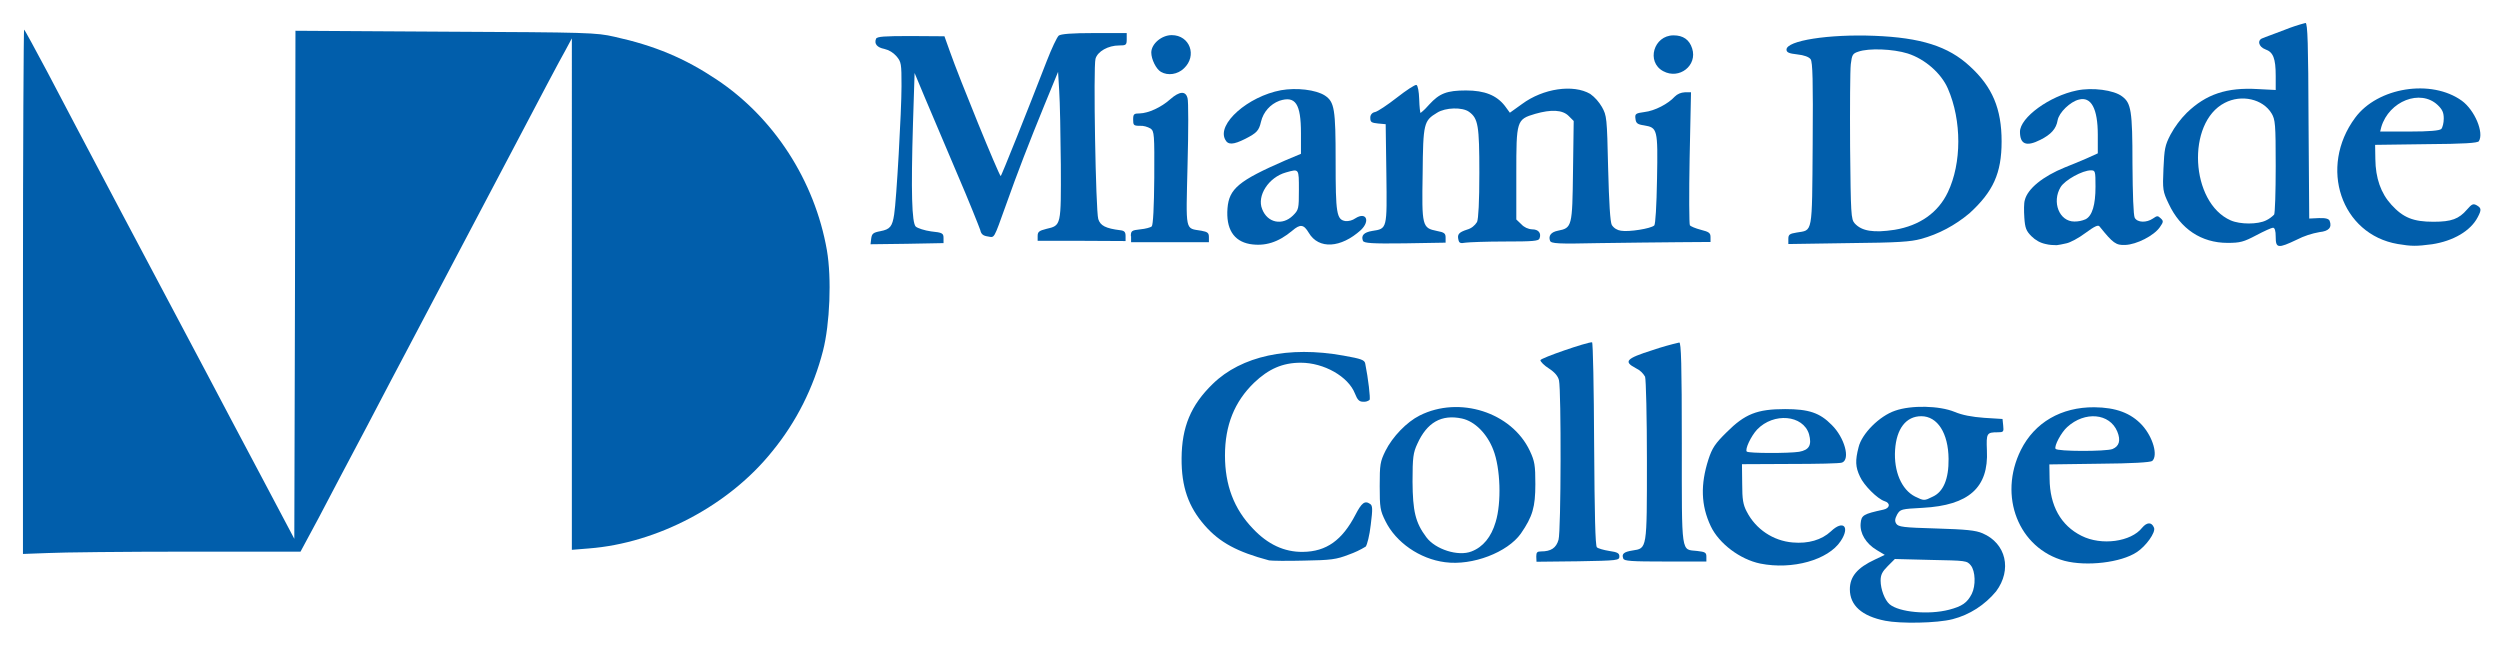 <svg version="1.1" id="Layer_1" xmlns="http://www.w3.org/2000/svg" x="0" y="0" viewBox="0 0 1089 283" xml:space="preserve"><style>.st1{fill:#015eab}</style><path fill="none" d="M0 0h1089v283H0z"/><g id="layer101" transform="translate(10 10)"><path id="Path_6226" class="st1" d="M811.2 260.4c-10.2-2-15.4-6.7-15.4-13.7 0-5.5 3.2-9.4 11-13l4.2-2-3.5-2.1c-4.7-2.8-7.4-7.3-7-11.6.3-3.6 1.2-4.1 9.9-6 2.9-.6 3.2-2.9.5-3.7-3.1-1-9-6.9-10.7-10.7-2-4.2-2.1-7-.6-12.8 1.4-5.9 9.1-13.6 15.9-15.9 7.1-2.5 19.3-2.2 25.9.5 3.3 1.4 7.5 2.2 12.9 2.6l8 .5.3 2.9c.3 2.7.1 2.9-2.4 2.9-4.8 0-5 .4-4.7 7.9.8 16.2-7.9 23.9-27.9 25-9.5.5-9.8.6-11.2 2.9-1 1.9-1.1 2.9-.4 4 .9 1.4 3 1.7 17.4 2.1 13.1.4 17.2.8 20.2 2.1 10.3 4.4 12.9 15.9 5.9 25.3-4.9 5.9-11.5 10.2-18.9 12.1-6.9 1.8-22.9 2-29.4.7zm27.8-4.8c5.7-1.5 7.9-3 9.9-6.9 1.8-3.6 1.6-9.9-.4-12.4-1.7-2.1-2.1-2.1-17.4-2.4l-15.7-.4-3.1 3.1c-2.4 2.4-3.1 3.8-3.1 6.3 0 3.8 1.8 8.5 3.9 10.3 4.1 3.5 17 4.7 25.9 2.4zm-7-49.3c4.5-2.1 6.9-7.6 6.8-16.4-.1-11.2-4.8-18.6-11.9-18.6-6.6 0-10.8 5.4-11.4 14.7s2.8 17.3 8.7 20.3c3.9 1.9 4 1.9 7.8 0z"/><path id="Path_6227" class="st1" d="M756.8 235.5c-8.8-1.8-18-8.7-21.6-16.3-4.3-9.1-4.5-18.2-1-29.1 1.6-4.9 2.9-6.9 7.9-11.8 8-8 13.3-10.1 25.5-10.1 10.3 0 15.1 1.6 20.3 6.9 5.6 5.5 8.2 15 4.5 16.4-.9.4-11.1.6-22.6.6l-21 .1.1 8.5c0 6.9.4 9.2 2 12.2 3.9 7.6 11.5 12.7 20 13.4 6.8.6 12.6-1.1 16.6-4.8 5.4-5.2 8.5-2.1 4.3 4.2-5.4 8.2-21 12.6-35 9.8zm16.9-48.7c4.4-.8 5.6-2.9 4.3-7.7-2.6-8.4-15.4-9.5-22.6-2-2.7 2.9-5.4 8.7-4.5 9.6.7.8 18.4.8 22.8.1z"/><path id="Path_6228" class="st1" d="M619.5 234.9c-11.1-1.4-21.5-8.7-26-17.9-2.3-4.6-2.5-5.9-2.5-15.3s.2-10.6 2.5-15.3c3.1-6.2 9.3-12.6 14.9-15.4 17.3-8.7 40.1-1.4 48 15.4 2.1 4.5 2.4 6.2 2.4 14.5 0 10-1.2 14.1-6.3 21.5-5.8 8.2-21.1 14.1-33 12.5zm11.5-4.7c5-1.9 8.6-6.3 10.5-12.8 2.6-8.4 2.1-23.5-1-31.4-2.7-7.1-8.1-12.5-13.7-13.7-8.9-1.9-15.2 1.7-19.4 11-1.8 3.9-2.1 5.8-2.1 16.5.1 12.8 1.2 17.8 6 24.2 3.9 5.3 13.9 8.5 19.7 6.2z"/><path id="Path_6229" class="st1" d="M889.3 234.3c-20-5.4-29-28.2-19-48.3 6-12 17.6-18.7 32-18.6 9.4.1 15.9 2.5 20.8 7.8 4.8 5.3 7 13.3 4.4 15.6-.8.6-8.7 1.1-23 1.2l-21.8.3.1 6.2c.1 11.8 4.9 20.4 13.9 24.9 8.7 4.4 21.6 2.6 26.4-3.5 2.1-2.5 4.2-2.6 5.2 0 .8 2-3.5 8-7.5 10.6-6.9 4.6-21.9 6.3-31.5 3.8zm20.9-48.7c2.9-1.2 3.7-3.7 2.1-7.6-3.3-8-14.1-9-21.8-2-2.6 2.3-5.8 8.3-5.1 9.5s21.9 1.2 24.8.1z"/><path id="Path_6230" class="st1" d="M542.8 234.1c-13.9-3.7-21.5-7.8-28-15.2-7.1-8.1-10.2-16.8-10.1-29.3.1-13.6 4-23.1 13.6-32.4 12.4-12.1 33-16.6 56.9-12.3 7.9 1.4 9.2 1.9 9.5 3.5 1.3 6.5 2.3 15.1 1.9 15.8-.8.6-1.8.9-2.8.8-1.7 0-2.5-.8-3.6-3.6-2.9-7.4-13.5-13.4-23.6-13.4-7.9 0-14 2.7-20.3 8.7-8.6 8.3-12.7 18.6-12.7 31.7 0 12.9 3.9 23.3 12.2 31.9 6.4 6.8 13.6 10.2 21.7 10.1 10.3-.1 17.2-5.1 23-16.3 2.6-5 4-6.2 6.3-4.6 1.1.7 1.2 2.1.3 9.1-.5 4.6-1.6 8.8-2.2 9.5-2.3 1.4-4.8 2.6-7.4 3.5-5.4 2.1-7.7 2.4-19.5 2.6-7.3.2-14.2.1-15.2-.1z"/><path id="Path_6231" class="st1" d="M659.2 232.4c0-1.8.4-2.2 2.1-2.2 4.3 0 6.6-1.5 7.6-5.1 1.1-3.7 1.2-64.8.2-69.4-.4-1.8-1.8-3.5-4.4-5.2-2.1-1.3-3.7-3-3.7-3.6 0-.9 20.3-7.9 22.5-7.8.4 0 .8 19.9.9 44.2.2 30.9.5 44.3 1.2 45.1.5.5 2.9 1.2 5.4 1.6 3.6.5 4.4 1 4.4 2.4 0 1.7-.7 1.8-18 2.1l-18.1.2-.1-2.3z"/><path id="Path_6232" class="st1" d="M697.1 233.3c-.8-2 .2-2.9 4-3.5 6.4-1 6.3-.2 6.3-39.1 0-18.9-.4-35.4-.8-36.6-.9-1.6-2.3-2.9-4-3.7-5.5-2.9-4.4-4.2 7.3-7.9 3.8-1.3 7.7-2.4 11.6-3.3.8 0 1.1 9.5 1.1 44.1 0 49.3-.4 45.9 6.7 46.7 3.5.4 4 .7 4 2.5v2.1h-17.8c-14.9 0-18.1-.2-18.4-1.3z"/><path id="Path_6233" class="st1" d="M0 116.9C0 53.9.3 2.6.5 2.9c.4.3 4.9 8.7 10.2 18.6 9.7 18.6 53.3 101 69.5 131.4 4.9 9.4 15.5 29.3 23.5 44.4l14.5 27.4.3-110.6.2-110.7 65.3.4c62.4.3 65.7.4 73.6 2.2 17.7 3.9 30.7 9.4 44.5 18.6 25 16.6 42.8 44.1 48.1 74.4 2.1 12.2 1.3 32.1-1.7 43.8-4.1 16-11.6 31-22.1 43.8-18.8 23.5-50 40-79.9 42.3l-7.4.6V6.7l-2.9 5.4c-1.7 2.9-11.8 22-22.5 42.4-20.8 39.5-42.5 80.6-47.5 90.1-1.7 3.2-9.1 17.2-16.4 31.2-7.4 14-16.9 31.9-21.1 40l-7.8 14.5H71.3c-27.3 0-54.5.3-60.4.6l-10.9.4V116.9z"/><path id="Path_6234" class="st1" d="M534.4 96.3c-7.1-1.3-10.4-6.7-9.7-15.6.7-8.5 4.9-12 25.1-20.8l6.9-2.9v-9c0-12.8-2.4-16.4-9.4-14.1-4 1.5-7 4.9-8 9.1-.9 3.9-1.8 4.9-6.9 7.5-5.2 2.6-7.5 2.7-8.7.3C520 44 533.6 32 548 29.3c6.8-1.2 15.2-.2 19.1 2.3 4.2 2.8 4.7 5.8 4.7 28.7 0 22.7.4 25.4 4.3 26 1.5.1 3-.3 4.3-1.2 4.7-3 6.6 1.1 2.4 5.1-8.7 7.9-18.4 8.5-22.7 1.2-2.2-3.7-3.7-3.9-7.2-.9-6.1 5.1-11.9 6.9-18.5 5.8zm18.8-12.4c2.5-2.5 2.6-2.9 2.6-11.2 0-9.4.1-9.2-5.6-7.6-7.6 2.1-12.8 10.2-10.4 16 2.3 6 8.8 7.3 13.4 2.8z"/><path id="Path_6235" class="st1" d="M881.1 96.3c-2.4-.5-4.5-1.7-6.2-3.4-2.3-2.3-2.8-3.6-3.1-8.1-.2-2.9-.2-6.4.2-7.6 1.2-5 7.9-10.4 17.5-14.3 2.2-.8 6.3-2.6 9.2-3.8l5.1-2.3v-8.1c0-11.4-2.9-16.8-8.3-15.3-3.7.9-8.6 5.6-9.2 9-.6 3.7-2.9 6.2-7.5 8.5-6.1 3.1-8.9 2-8.9-3.5 0-6.2 12.9-15.6 24.8-18 6.6-1.4 16.1-.2 19.7 2.6 3.9 2.9 4.5 6.1 4.5 29.4.1 13.2.4 22.4 1 23.5 1.2 2.1 5.1 2.2 7.9.3 1.9-1.3 2.1-1.3 3.4-.1s1.2 1.6-.4 3.9c-2.6 3.7-10.1 7.5-15 7.7-4.1.2-5.4-.8-11.2-8-.6-.9-2.1-.2-6.2 2.8-2.9 2.2-6.7 4.2-8.3 4.5-1.5.4-3.5.7-4.2.8-1.7 0-3.2-.1-4.8-.5zm17.4-10.8c2.9-1.5 4.3-6.3 4.3-14.2 0-6.8-.1-7.1-2-7.1-3.7 0-11.3 4.2-13.2 7.3-3.9 6.5-.6 15 6 15 1.7 0 3.3-.3 4.9-1z"/><path id="Path_6236" class="st1" d="M981.3 93.2c0-2.7-.4-4-1.2-4-.6 0-3.9 1.5-7.3 3.3-5.5 2.9-7 3.3-12.5 3.3-11.4 0-20.5-6.1-25.6-17-2.6-5.4-2.7-6.2-2.3-15.3.4-8.6.6-10.1 3.1-14.9 1.9-3.5 4.3-6.7 7.1-9.5C951 31 960 28 973.5 28.8l7.8.4v-6.1c0-7.7-1.1-10.4-4.5-11.6-3-1.1-3.7-4.1-1.1-4.9.8-.4 5.2-1.9 9.5-3.6 3-1.2 6-2.2 9.1-3 .9 0 1.2 9.5 1.3 42.6l.3 42.6 4.2-.2c3-.1 4.3.3 4.7 1.2 1.1 2.9-.4 4.5-4.4 4.9-3.4.6-6.8 1.7-9.9 3.3-8.2 3.9-9.2 3.8-9.2-1.2zm-4.2-7.2c1.3-.6 2.5-1.5 3.5-2.5.4-.5.7-10 .7-21.1 0-18.5-.2-20.3-1.8-23-3.8-6.3-13.1-8.4-20.4-4.6-16.8 8.6-15 43.5 2.6 51.2 4.1 1.8 11.8 1.8 15.4 0z"/><path id="Path_6237" class="st1" d="M1034.5 96.3c-24.7-4.2-34.6-33.4-18.6-55 9.8-13.3 33.2-17 46.5-7.4 5.6 4.1 9.7 13.9 7.4 17.6-.5.8-6.5 1.2-22.9 1.3l-22.3.3.1 6.2c.1 8.3 2.4 14.9 7 19.9 5.1 5.6 9.5 7.4 18.3 7.4 7.9 0 11.1-1.2 14.7-5.4 2-2.3 2.6-2.6 4.1-1.8 2.1 1.2 2.2 2 .5 5.2-3.1 6-10.7 10.4-19.9 11.8-6.9.9-8.9.9-14.9-.1zm18.9-50.1c.6-.6 1.1-2.7 1.1-4.5 0-2.7-.6-4-2.7-6-7.5-7-21.1-1.7-24.5 9.6l-.5 2h12.8c8.7 0 13-.4 13.8-1.1z"/><path id="Path_6238" class="st1" d="M369.5 93.9c.3-2.1.8-2.6 4-3.2 4.2-.8 5.2-2 6-7.3 1-6.2 3.2-45.1 3.2-55.9 0-9.8-.1-10.5-2.2-13-1.4-1.6-3.2-2.7-5.3-3.2-3.1-.6-4.5-2.2-3.6-4.4.4-1 3.6-1.2 15.1-1.2l14.7.1 2.4 6.7c4.1 11.7 21.1 53.3 22.1 54.2.2.3 11.7-28.5 20.1-50.2 2.1-5.4 4.4-10.3 5.2-11 1-.7 5.5-1.1 15.5-1.1h14.1v2.7c0 2.5-.3 2.7-3.3 2.7-4.8 0-9.4 2.6-10.3 5.8-1 3.6.1 66.1 1.2 69.8.9 2.9 3.2 4.1 9.7 4.9 1.7.2 2.2.8 2.2 2.5V95l-19.2-.1H442v-2.1c0-1.8.6-2.3 3.8-3.1 6.5-1.5 6.4-1.3 6.3-28-.1-13-.4-27.5-.7-32l-.5-8.4-6 14.6c-6.7 16.4-11.7 29.3-16.7 43.4-5.5 15.3-4.9 14.2-7.9 13.7-2.1-.3-2.9-1-3.3-2.8-.4-1.2-4.9-12.6-10.3-25.1-5.3-12.5-11.6-27.4-14-33l-4.3-10.3-.7 21.9c-.9 30-.5 43.3 1.2 45 .8.7 3.8 1.7 6.7 2.1 4.9.5 5.4.8 5.4 2.9v2.2l-15.9.3-15.9.2.3-2.5z"/><path id="Path_6239" class="st1" d="M583.7 94.9c-.9-2.3.4-3.7 4-4.3 6.6-1 6.5-.7 6.2-24.9l-.3-21.6-3.3-.3c-2.9-.3-3.4-.6-3.4-2.4-.1-1.3.8-2.4 2.1-2.6 1.2-.3 5.4-3.1 9.5-6.3s7.9-5.7 8.5-5.5 1.1 2.9 1.2 6.2.4 6 .6 6c1.4-1.1 2.7-2.4 3.8-3.7 4.4-4.8 7.6-6.1 16-6.1 8.1 0 13.3 2.1 16.9 6.7l2.2 3 5.3-3.8c9.2-6.8 22.3-8.7 29.7-4.4 2.1 1.5 3.8 3.5 5.1 5.7 2.1 3.8 2.2 4.5 2.7 26.7.4 15.3.9 23.4 1.6 24.7.9 1.4 2.4 2.3 4 2.5 3.4.6 13-.9 14.5-2.3.5-.5 1-8.3 1.2-20.3.4-21.8.2-22.3-5.7-23.3-2.9-.4-3.5-1-3.7-2.9-.3-2.1.1-2.4 3.9-2.9 4.5-.5 10.4-3.6 13.2-6.7 1.2-1.2 2.7-1.8 4.4-1.9h2.7l-.6 28.6c-.3 15.7-.2 28.9.1 29.3.3.5 2.5 1.4 4.8 2 3.6.9 4.2 1.4 4.2 3.2v2.1l-14 .1c-7.8 0-23.4.3-34.7.4-17.9.4-20.7.2-21.2-1-.8-2.2.4-3.8 3.4-4.4 6.2-1.2 6.3-1.8 6.6-26l.3-21.8-2.2-2.2c-2.7-2.7-7.6-2.9-14.6-.9-8.1 2.4-8.2 2.9-8.2 26v20l2.2 2.1c1.2 1.3 2.9 2.1 4.7 2.2 2.8 0 4.1 1.7 3.2 4-.4 1.1-2.9 1.3-15.1 1.3-7.9 0-15.7.3-17.1.5-2.2.4-2.8.2-3.1-1.2-.6-2.4.1-3.3 3.8-4.5 1.8-.5 3.3-1.7 4.3-3.3.6-1.4 1-8.8 1-21.4 0-20.6-.5-23.7-4.5-26.6-2.9-2.1-10.3-1.9-13.9.4-5.8 3.5-6.1 4.5-6.3 26.6-.4 22.9-.2 23.6 6.2 24.9 3.3.6 3.8 1.1 3.8 2.9v2.2l-17.8.3c-14.5.2-17.8-.1-18.2-1.1z"/><path id="Path_6240" class="st1" d="M769 94.1c0-1.9.5-2.3 3.6-2.8 7.1-1.2 6.7 1.4 7-38.4.2-27.8 0-35.9-.9-37.1-.7-1-2.9-1.8-5.8-2.1-3.7-.4-4.7-.9-4.7-2.1 0-3.9 18.3-6.8 38.4-6 20 .8 32 4.5 41.4 13.2 9.9 9 13.9 18.6 13.9 32.8 0 13.9-3.7 21.9-14 31.3-6.2 5.2-13.4 9.1-21.2 11.2-4.5 1.2-9.7 1.6-31.4 1.8l-26.3.4v-2.2zm46.3-4c10.9-1.8 19-7.5 23.2-16.4 6-12.6 6.1-31.1 0-45.1-2.9-6.7-10-12.9-17.5-15.3-6.4-2-17-2.4-21.5-.8-2.5.8-2.8 1.4-3.3 5.5-.3 2.6-.4 18.7-.3 36 .3 29.4.4 31.5 2 33.3 3.1 3.4 8.2 4.2 17.4 2.8z"/><path id="Path_6241" class="st1" d="M482.6 92.9c0-2.3.3-2.6 4.1-3 2.2-.2 4.5-.8 5-1.3.6-.6 1-8.6 1.1-21.1.1-19.1 0-20.3-1.6-21.5-1.4-.8-3.1-1.3-4.7-1.2-2.7 0-2.9-.3-2.9-2.7s.3-2.7 2.9-2.7c3.7-.1 9.3-2.6 13.3-6.2 4-3.5 6.7-3.7 7.5-.4.4 1.2.4 14.3 0 28.9-.7 29.8-1.2 27.6 6 28.8 2.8.5 3.3 1 3.3 2.8v2.2h-33.9v-2.6z"/><path id="Path_6242" class="st1" d="M495.7 21.3c-2.1-1.2-4.2-5.5-4.2-8.4 0-3.8 4.5-7.6 8.9-7.6 7.9 0 11.2 9 5.3 14.5-2.7 2.6-6.9 3.3-10 1.5z"/><path id="Path_6243" class="st1" d="M714.5 21c-7.5-4-4.2-15.6 4.5-15.6 4.2 0 6.9 1.9 8.1 5.7 2.4 7.4-5.6 13.7-12.6 9.9z"/></g></svg>